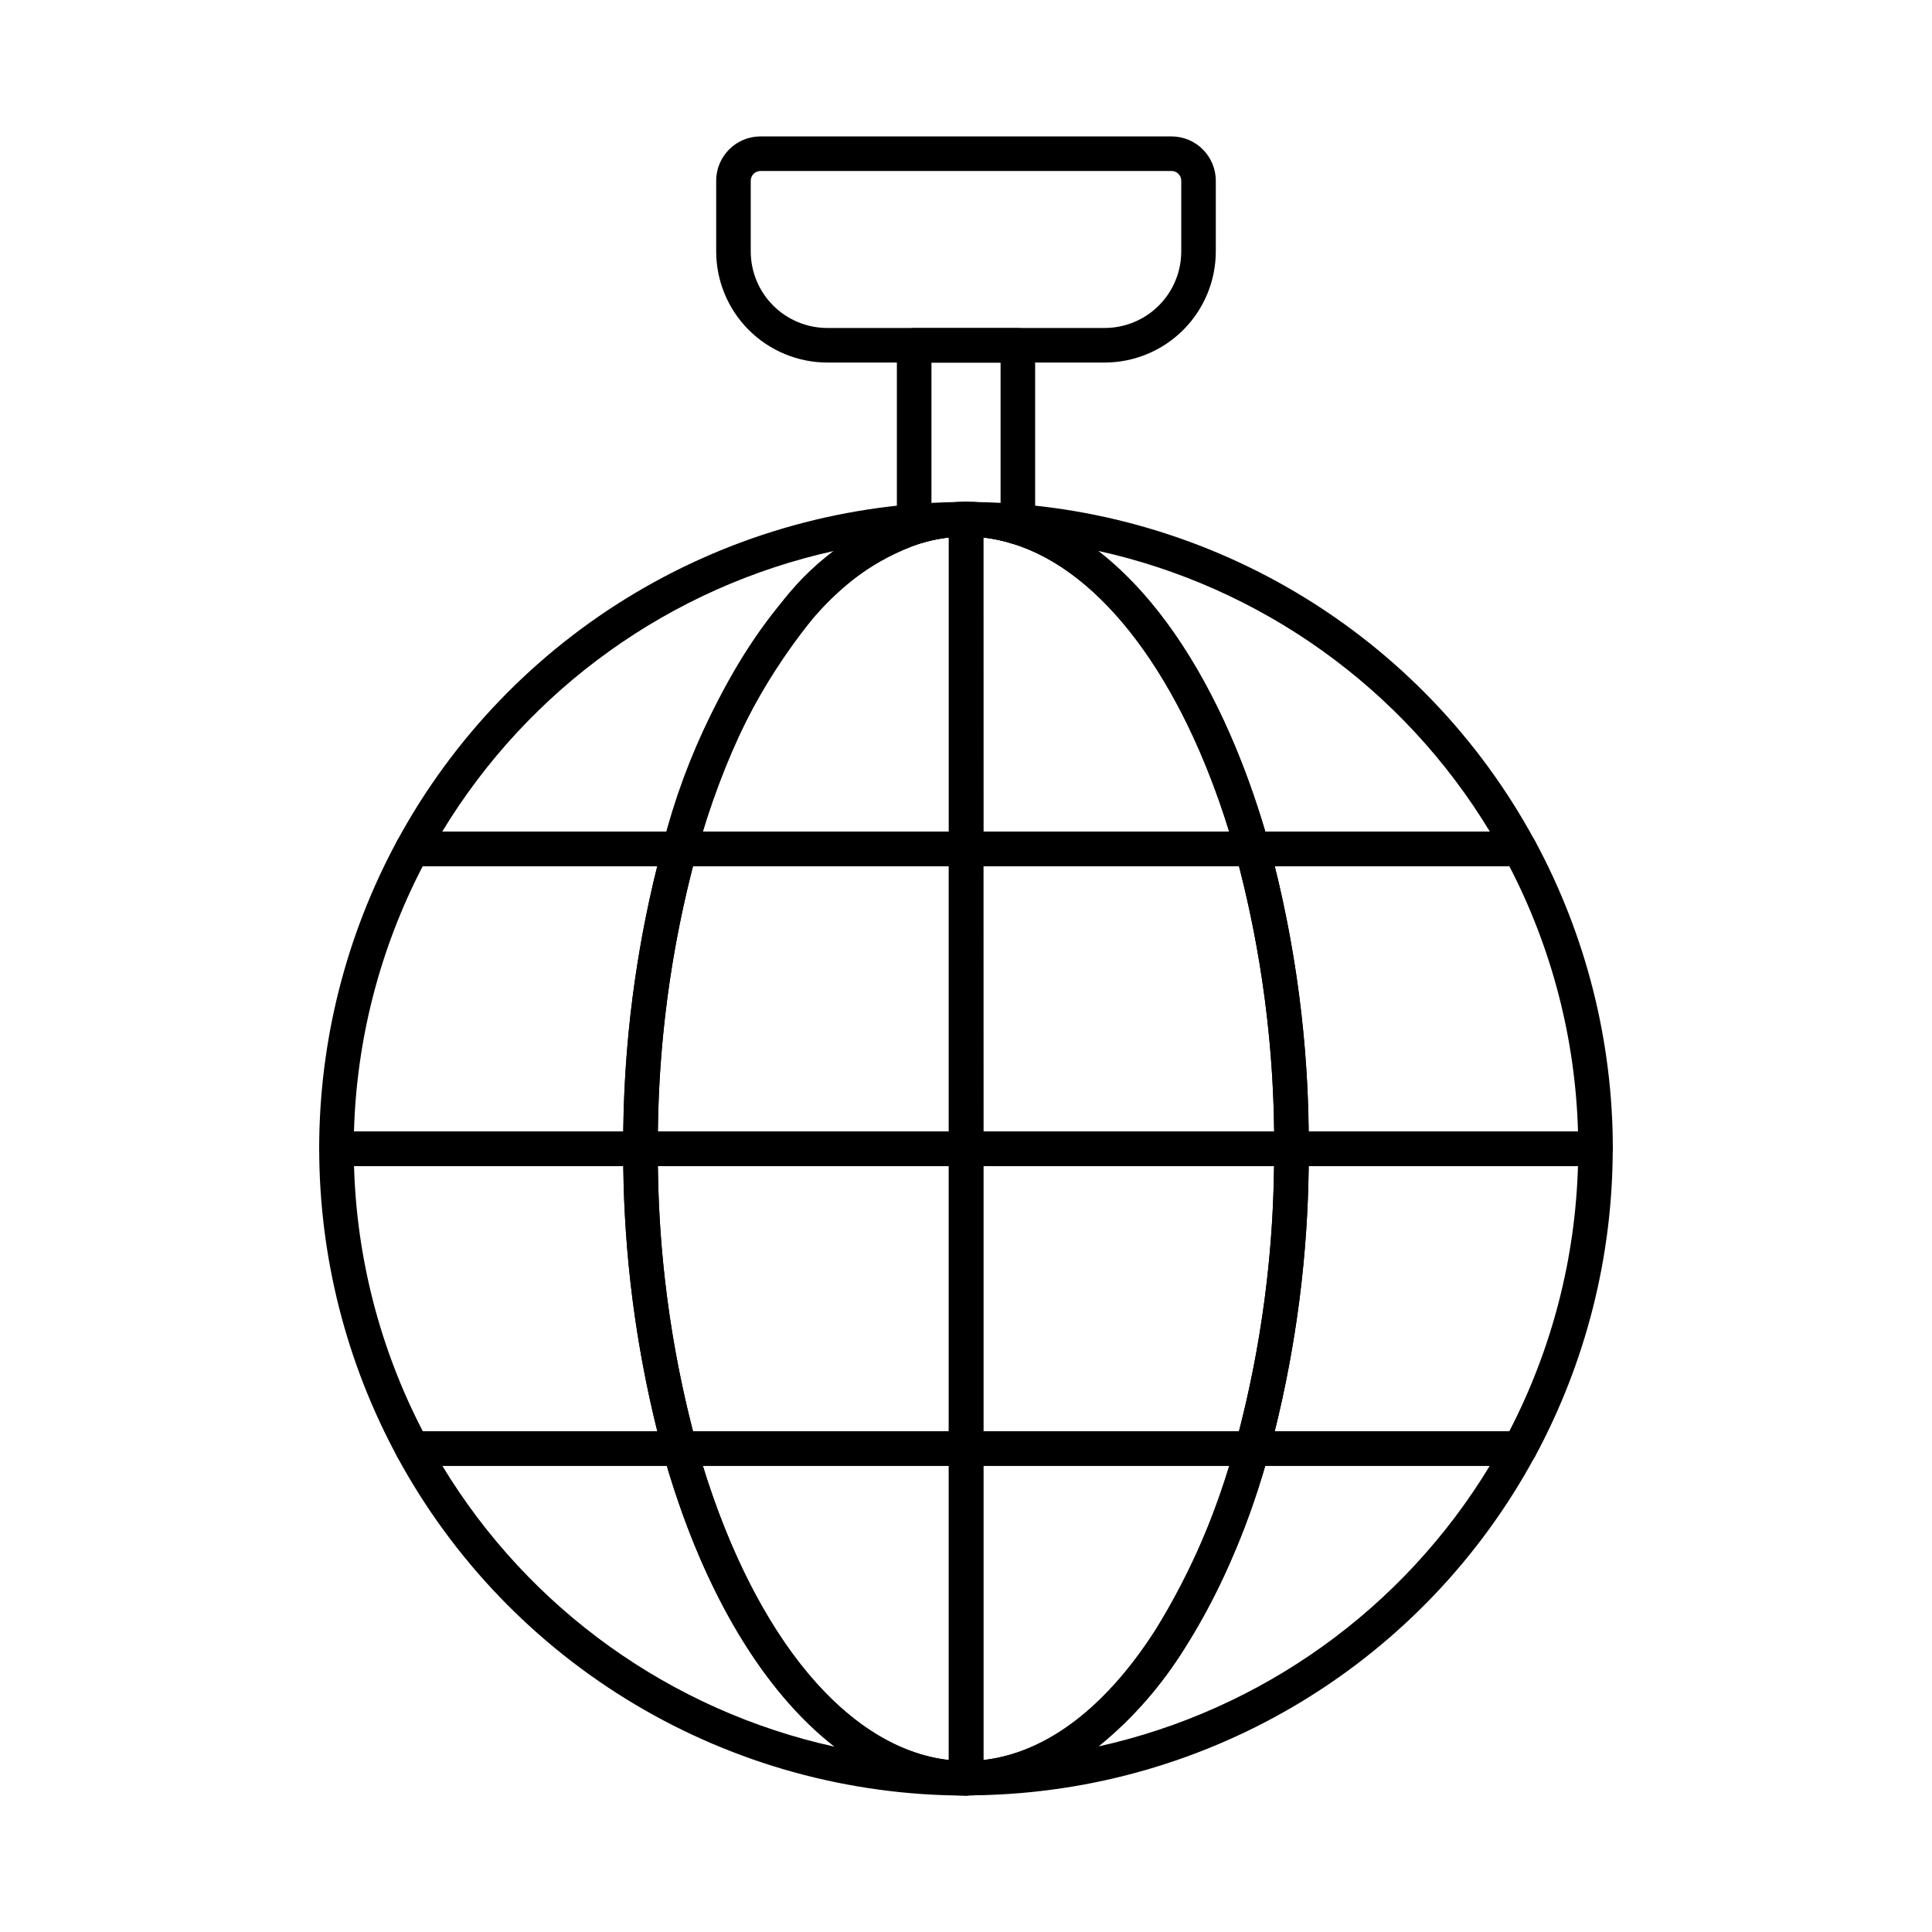 <?xml version="1.0" encoding="UTF-8"?>
<!-- Uploaded to: ICON Repo, www.iconrepo.com, Generator: ICON Repo Mixer Tools -->
<svg fill="#000000" width="800px" height="800px" version="1.1" viewBox="144 144 512 512" xmlns="http://www.w3.org/2000/svg">
 <g>
  <path d="m413.74 288.32c-0.48 0.004-0.961-0.074-1.418-0.227-8.012-2.547-16.613-2.547-24.625 0-1.395 0.461-2.93 0.223-4.121-0.637-1.191-0.863-1.898-2.246-1.895-3.715v-48.219c0-2.531 2.051-4.582 4.578-4.582h27.48c1.215 0 2.379 0.484 3.238 1.344 0.859 0.859 1.344 2.023 1.344 3.238v48.219c0 1.215-0.484 2.379-1.344 3.238-0.859 0.859-2.023 1.34-3.238 1.34zm-22.898-48.219v37.754c6.055-1.125 12.266-1.125 18.32 0v-37.754z"/>
  <path d="m436.76 240.08h-73.52c-7.805-0.012-15.289-3.117-20.812-8.637-5.519-5.519-8.625-13.004-8.633-20.809v-18.742c0.008-6.481 5.258-11.734 11.738-11.738h108.93c6.481 0.004 11.73 5.258 11.738 11.738v18.742c-0.008 7.805-3.113 15.289-8.633 20.809-5.519 5.519-13.004 8.625-20.812 8.637zm-91.227-50.766c-1.422 0-2.574 1.152-2.578 2.578v18.742c0.004 5.375 2.144 10.535 5.945 14.336 3.805 3.805 8.961 5.941 14.34 5.949h73.52c5.379-0.008 10.535-2.144 14.34-5.949 3.801-3.801 5.941-8.961 5.945-14.336v-18.742c-0.004-1.426-1.156-2.578-2.578-2.578z"/>
  <path d="m324.14 532.46h-70.844c-1.68 0-3.223-0.922-4.023-2.398-13.562-25.07-20.668-53.125-20.68-81.629 0-2.531 2.051-4.582 4.578-4.582h80.566c1.215 0 2.379 0.484 3.238 1.344 0.859 0.859 1.34 2.023 1.34 3.238-0.117 26.41 3.324 52.715 10.238 78.203 0.387 1.383 0.105 2.863-0.758 4.008-0.867 1.141-2.215 1.812-3.648 1.816zm-68.098-9.16h62.133c-5.715-23.004-8.73-46.59-8.988-70.289h-71.367c0.699 24.504 6.93 48.531 18.227 70.289z"/>
  <path d="m400 619.84c-30.879-0.004-61.188-8.348-87.715-24.148-26.531-15.801-48.305-38.473-63.016-65.621-0.773-1.422-0.738-3.141 0.09-4.527 0.824-1.387 2.32-2.238 3.934-2.238h70.844c2.051 0 3.852 1.363 4.406 3.34 14.551 51.812 41.934 84.035 71.457 84.035 2.527 0 4.578 2.051 4.578 4.578 0 2.531-2.051 4.582-4.578 4.582zm-138.78-87.383c23.016 37.988 60.59 64.891 103.97 74.438-18.605-14.441-34.383-40.328-44.477-74.441z"/>
  <path d="m313.73 453.01h-80.566c-2.527 0-4.578-2.051-4.578-4.578-0.004-28.504 7.098-56.559 20.66-81.633 0.801-1.477 2.348-2.394 4.027-2.394h70.855-0.004c1.438-0.004 2.789 0.668 3.66 1.812 0.867 1.141 1.148 2.625 0.762 4.008-6.906 25.477-10.344 51.762-10.223 78.156v0.051c0 1.215-0.484 2.383-1.348 3.242s-2.031 1.34-3.246 1.336zm-75.918-9.16h71.367c0.25-23.695 3.262-47.285 8.977-70.285h-62.137c-11.297 21.754-17.523 45.785-18.211 70.285z"/>
  <path d="m403.08 619.76c-2.531 0.082-4.652-1.898-4.734-4.43-0.086-2.527 1.895-4.648 4.426-4.731 17.211-1.152 33.613-13.141 47.426-34.668 9.441-15.312 16.602-31.918 21.254-49.297 0.551-1.977 2.356-3.348 4.41-3.348h70.844c1.613 0 3.109 0.848 3.938 2.234 0.824 1.387 0.863 3.106 0.094 4.527-14.449 26.684-35.727 49.055-61.66 64.816-25.93 15.762-55.582 24.352-85.926 24.895zm76.211-87.309v-0.004c-4.852 17.055-12.047 33.355-21.375 48.434-6.094 9.855-13.793 18.617-22.777 25.934 43.258-9.598 80.715-36.465 103.67-74.367z"/>
  <path d="m324.13 373.57h-70.852c-1.617 0-3.113-0.852-3.938-2.238-0.828-1.387-0.859-3.106-0.09-4.527 14.715-27.148 36.488-49.824 63.023-65.625 26.535-15.801 56.844-24.145 87.727-24.148 2.527 0 4.578 2.051 4.578 4.582 0 2.527-2.051 4.578-4.578 4.578-29.531 0-56.922 32.223-71.449 84.039-0.559 1.98-2.367 3.344-4.422 3.34zm-62.949-9.16h59.504c10.078-34.113 25.871-60 44.48-74.438l0.004 0.004c-43.387 9.539-80.969 36.441-103.99 74.434z"/>
  <path d="m546.73 532.46h-70.859c-1.438 0.004-2.793-0.668-3.66-1.809-0.871-1.145-1.152-2.633-0.762-4.016 6.898-25.492 10.336-51.797 10.219-78.203 0-2.531 2.047-4.582 4.578-4.582h80.562c1.215 0 2.383 0.484 3.238 1.344 0.859 0.859 1.344 2.023 1.344 3.238 0 28.504-7.09 56.559-20.633 81.641-0.805 1.473-2.348 2.387-4.027 2.387zm-64.891-9.16h62.145c11.281-21.762 17.5-45.789 18.195-70.289h-71.367c-0.258 23.699-3.269 47.285-8.973 70.289z"/>
  <path d="m546.75 373.57h-70.871c-2.059 0.008-3.871-1.355-4.426-3.34-14.531-51.832-41.906-84.039-71.449-84.043-2.531 0-4.582-2.051-4.582-4.582 0-2.527 2.051-4.578 4.582-4.578 30.883-0.012 61.195 8.328 87.73 24.129 26.535 15.801 48.305 38.48 63.008 65.641 0.77 1.418 0.734 3.137-0.094 4.523-0.824 1.387-2.32 2.234-3.934 2.238zm-67.418-9.16h59.512c-23-38.008-60.578-64.918-103.97-74.453 18.586 14.438 34.363 40.328 44.453 74.453z"/>
  <path d="m566.83 453.01h-80.562c-2.531 0-4.582-2.051-4.582-4.578v-0.051c0.117-26.395-3.328-52.68-10.234-78.156-0.391-1.379-0.109-2.863 0.758-4.004 0.863-1.145 2.219-1.816 3.652-1.816h70.887c1.68 0 3.223 0.922 4.023 2.398 13.543 25.059 20.637 53.094 20.641 81.578 0.004 2.539-2.043 4.609-4.582 4.629zm-76.031-9.16h71.387c-0.684-24.5-6.902-48.527-18.191-70.285h-62.148c5.707 23 8.719 46.59 8.969 70.285z"/>
  <path d="m475.87 532.46h-75.844c-2.531 0-4.582-2.051-4.582-4.582v-79.445c0-2.531 2.051-4.582 4.582-4.582h86.238c1.215 0 2.379 0.484 3.238 1.344 0.859 0.859 1.34 2.023 1.34 3.238 0.121 27.246-3.434 54.383-10.562 80.676-0.551 1.98-2.356 3.348-4.41 3.352zm-71.266-9.16h67.758c5.91-22.973 9.023-46.57 9.27-70.289h-77.027z"/>
  <path d="m400.04 373.57h-75.941c-1.434 0-2.789-0.672-3.652-1.812-0.867-1.145-1.148-2.629-0.758-4.008 5.984-23.672 16.926-45.809 32.098-64.941 8.57-10.824 20.07-18.961 33.129-23.445 4.883-1.574 9.984-2.371 15.117-2.356 1.215 0 2.379 0.484 3.238 1.344s1.34 2.023 1.34 3.238v87.402c0 2.523-2.043 4.574-4.57 4.578zm-69.812-9.16h65.23v-77.992c-2.644 0.293-5.25 0.852-7.785 1.672-11.418 3.981-21.457 11.148-28.93 20.656-13.117 16.469-22.812 35.395-28.516 55.664z"/>
  <path d="m486.27 453.01h-86.238c-2.531 0-4.582-2.051-4.582-4.578v-79.445c0-2.531 2.051-4.582 4.582-4.582h75.848c2.055 0 3.859 1.367 4.414 3.344 7.113 26.273 10.66 53.387 10.531 80.609 0.02 2.539-2.016 4.617-4.555 4.652zm-81.66-9.16h77.047c-0.254-23.715-3.371-47.316-9.289-70.285h-67.785z"/>
  <path d="m400.03 453.01h-86.293c-2.531 0-4.582-2.051-4.582-4.578-0.121-27.246 3.434-54.387 10.566-80.684 0.555-1.977 2.356-3.344 4.41-3.344h75.898c1.215 0 2.379 0.484 3.238 1.344 0.859 0.855 1.34 2.023 1.34 3.238v79.445c0 1.215-0.48 2.379-1.34 3.238s-2.023 1.34-3.238 1.34zm-81.68-9.16h77.098v-70.285h-67.812c-5.918 22.969-9.035 46.57-9.289 70.285z"/>
  <path d="m400.03 532.46h-75.891c-2.051 0-3.856-1.367-4.41-3.344-7.137-26.297-10.691-53.438-10.574-80.684 0-2.531 2.051-4.582 4.582-4.582h86.293c1.215 0 2.379 0.484 3.238 1.344 0.859 0.859 1.34 2.023 1.34 3.238v79.445c0 1.215-0.48 2.379-1.34 3.238-0.859 0.859-2.023 1.344-3.238 1.344zm-72.395-9.16h67.812v-70.289h-77.098c0.25 23.719 3.367 47.32 9.285 70.289z"/>
  <path d="m400.03 619.84c-2.531 0-4.582-2.051-4.582-4.582v-87.383c0-2.531 2.051-4.578 4.582-4.578h75.848-0.004c1.434-0.004 2.785 0.668 3.652 1.812 0.867 1.141 1.148 2.621 0.762 4.004-15.711 55.953-46.449 90.727-80.258 90.727zm4.582-87.383v77.961c26.641-3.016 51.047-32.16 65.148-77.961z"/>
  <path d="m400.03 619.84c-33.836 0-64.578-34.809-80.297-90.727h-0.004c-0.387-1.383-0.105-2.863 0.762-4.004 0.867-1.145 2.219-1.816 3.648-1.812h75.891c1.215 0 2.379 0.48 3.238 1.34s1.34 2.023 1.34 3.238v87.383c0 1.215-0.48 2.379-1.34 3.238s-2.023 1.344-3.238 1.344zm-69.77-87.383c14.117 45.801 38.535 74.949 65.188 77.961v-77.961z"/>
  <path d="m475.89 373.57h-75.859c-2.531 0-4.582-2.051-4.582-4.578v-87.402c0-2.531 2.051-4.582 4.582-4.582 5.133-0.008 10.234 0.793 15.113 2.383 27.969 8.574 51.754 40.789 65.156 88.355 0.391 1.379 0.113 2.863-0.754 4.008-0.867 1.145-2.219 1.816-3.656 1.816zm-71.281-9.16h65.148c-12.621-40.762-33.836-69.074-57.379-76.289-2.531-0.824-5.141-1.391-7.785-1.691z"/>
 </g>
</svg>